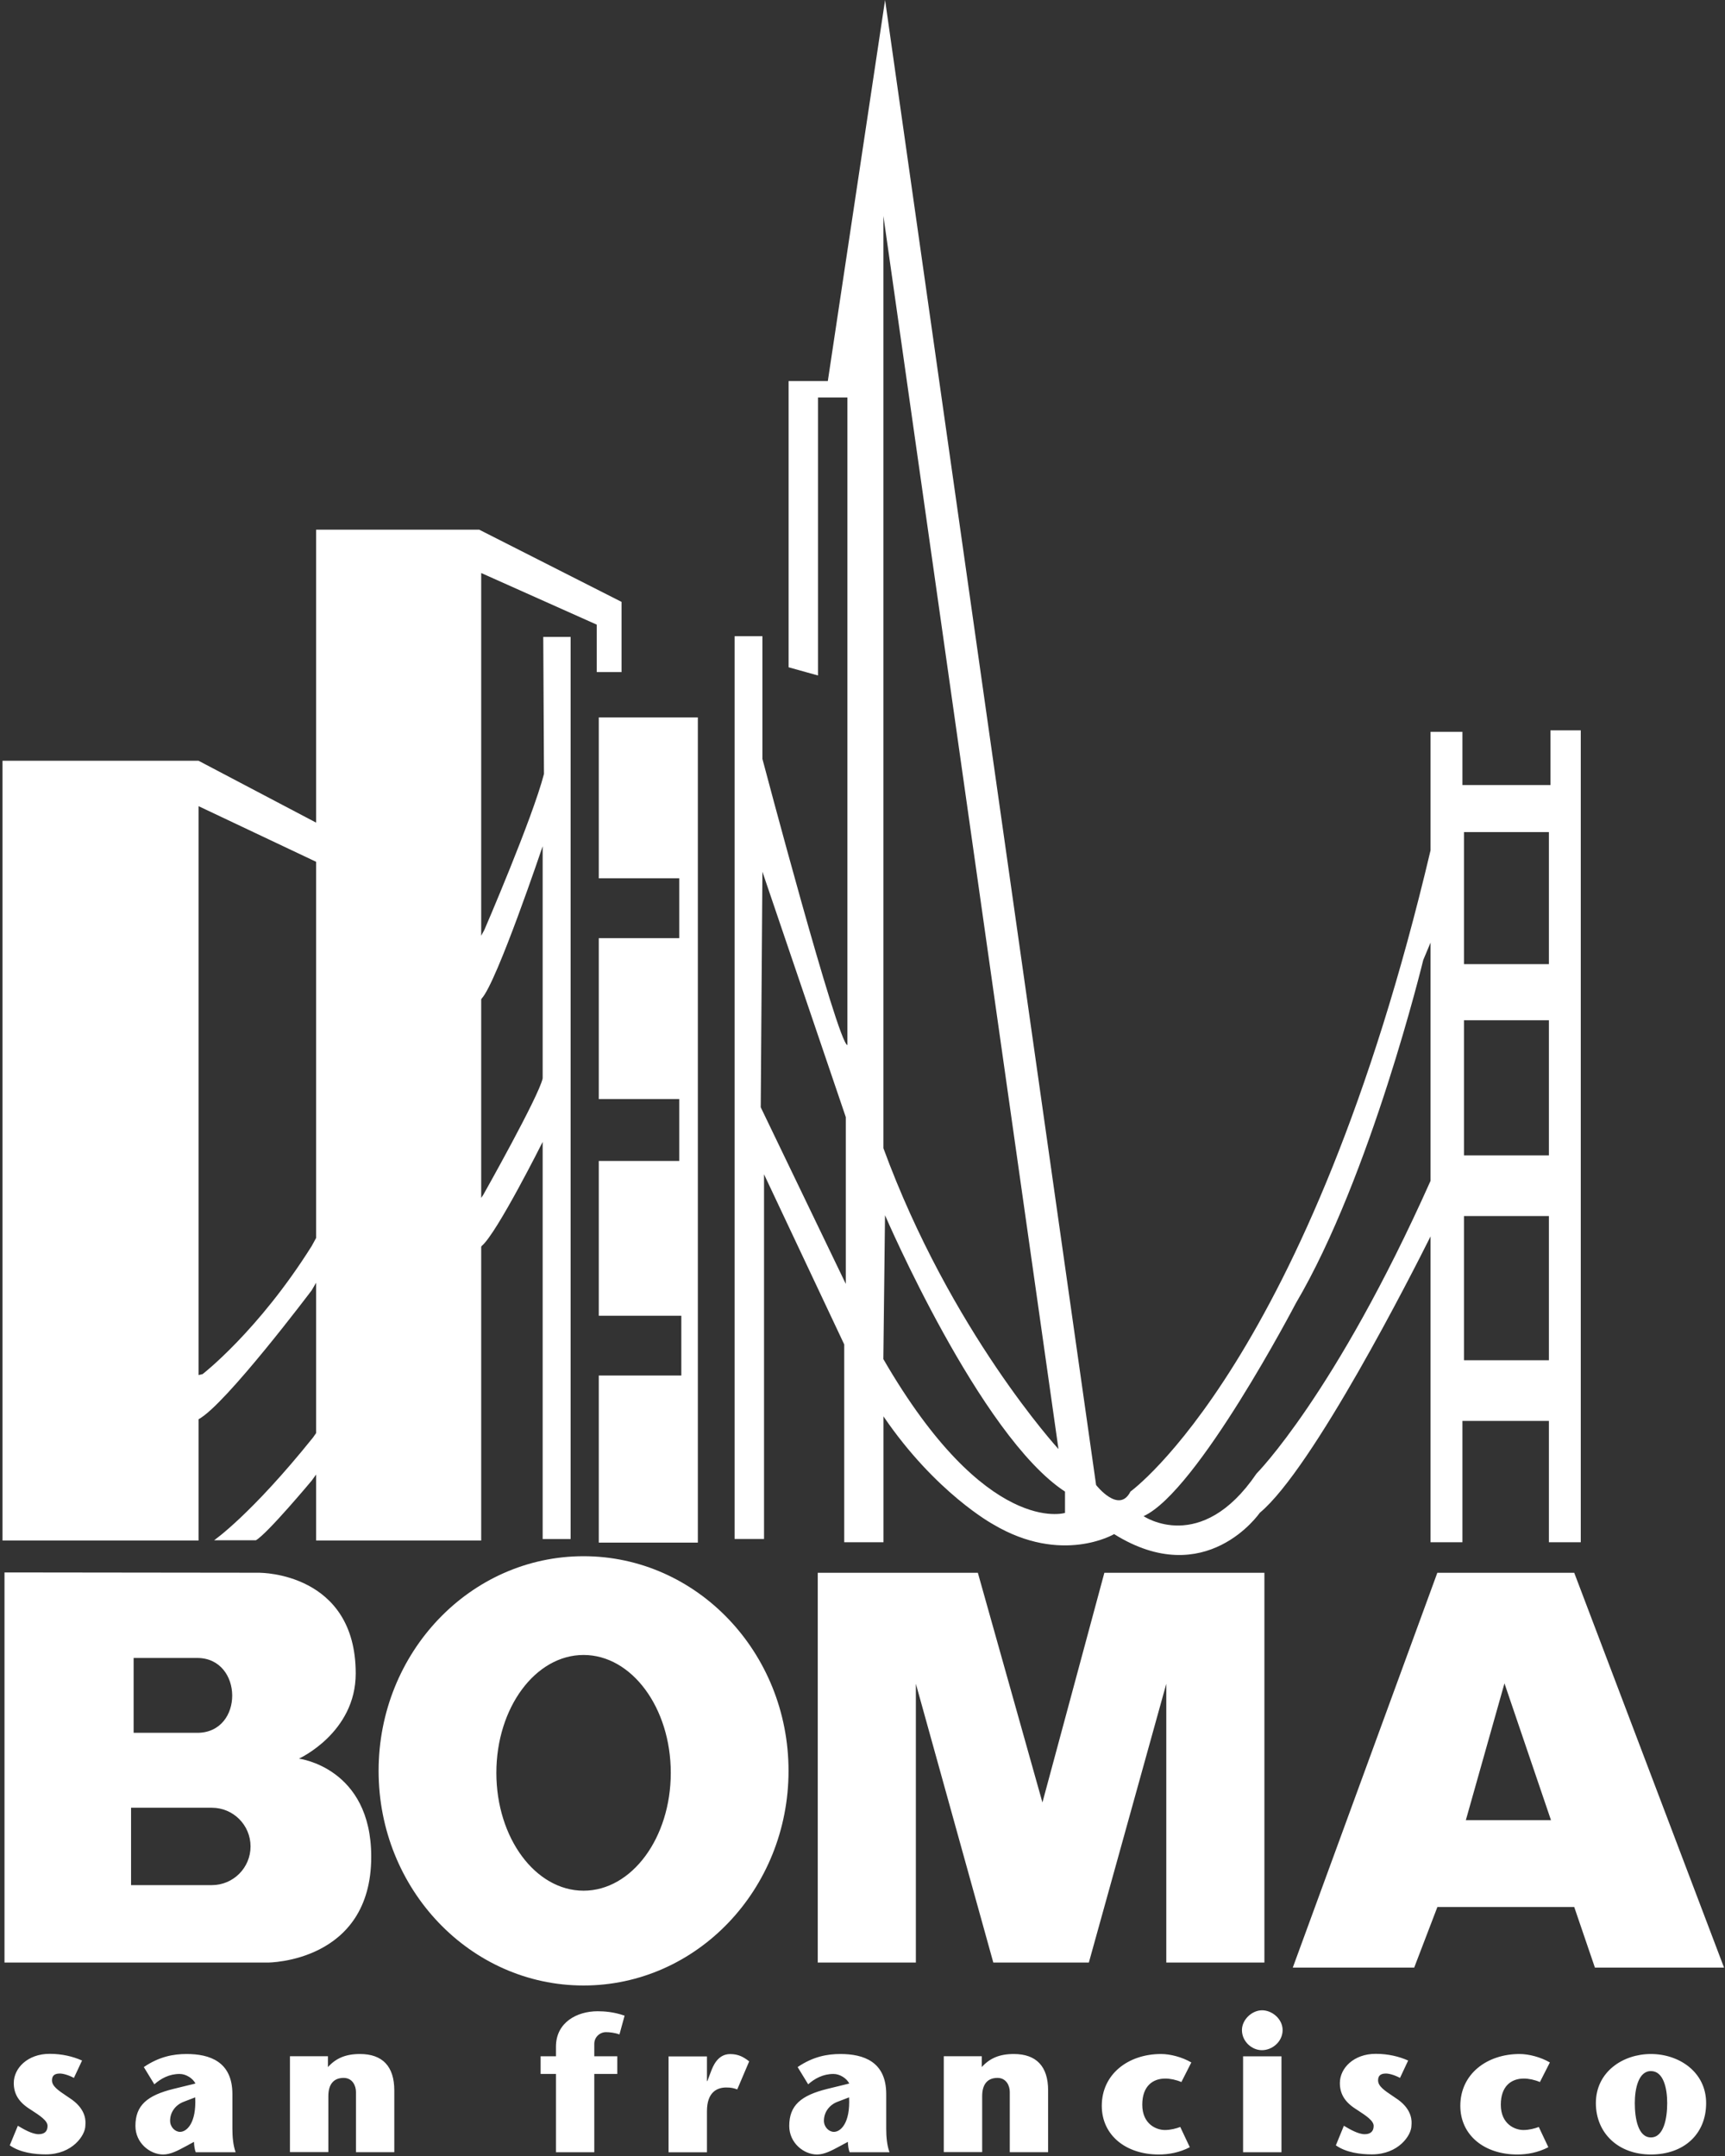 <svg width="288" height="360" viewBox="0 0 288 360" fill="none" xmlns="http://www.w3.org/2000/svg">
<rect x="0" y="0" width="288" height="360" fill="#333333" stroke="none"/>
<path fill-rule="evenodd" clip-rule="evenodd" d="M207.35 338.97C207.35 337.24 209.01 335.67 210.71 335.67C212.41 335.67 214.14 337.14 214.14 338.97C214.14 340.89 212.44 342.33 210.68 342.33C209.01 342.33 207.35 340.89 207.35 338.97ZM213.95 343.36V359.37H207.54V343.36H213.95ZM101.17 339.32C101.74 339.32 102.64 339.41 103.41 339.7L103.42 339.71L104.28 336.57C102.49 335.93 100.83 335.83 99.77 335.83C96.34 335.83 92.82 337.68 92.82 341.75V343.35H90.26V346.3H92.82V359.37H99.22V346.3H103.06V343.35H99.22V341.27C99.22 340.12 100.18 339.32 101.17 339.32ZM9.99 346.23C10.47 346.23 11.34 346.43 12.36 346.97L12.35 346.94L13.7 344.06C12.2 343.39 10.37 342.94 8.29 342.94C4.61 342.94 2.3 345.34 2.3 347.81C2.3 349.54 3.04 350.89 4.83 352.07C4.941 352.143 5.052 352.214 5.161 352.285L5.165 352.288L5.165 352.288L5.168 352.29L5.169 352.29L5.169 352.291C6.645 353.248 7.94 354.088 7.94 354.98C7.94 355.94 7.37 356.36 6.44 356.36C5.38 356.36 3.94 355.53 2.98 354.95L1.63 358.22C3.36 359.44 5.76 359.73 7.65 359.73C12.1 359.73 14.25 356.53 14.25 354.93C14.25 354.906 14.253 354.869 14.257 354.821C14.299 354.29 14.451 352.37 12.04 350.61C11.719 350.384 11.402 350.171 11.1 349.969L11.1 349.969L11.1 349.969C9.749 349.062 8.68 348.344 8.68 347.38C8.68 346.65 9.03 346.23 9.99 346.23ZM30.852 358.468C31.079 358.347 31.299 358.228 31.51 358.12H31.49L32.39 357.64C32.39 358.22 32.52 359.02 32.68 359.37H39.34C38.93 358.25 38.8 356.81 38.8 355.46V349.66C38.8 344.22 34.99 342.97 31.15 342.97C28.97 342.97 26.6 343.39 24.01 345.15L25.77 348.03C26.86 347.07 28.24 346.3 30 346.3C31.06 346.3 32.21 347.04 32.63 347.9L28.95 348.8C24.56 349.89 22.61 351.55 22.61 354.98C22.61 357.83 25.04 359.75 27.25 359.75C28.471 359.75 29.741 359.067 30.852 358.468ZM28.4 354.11C28.4 352.61 29.39 351.39 30.77 350.91H30.76L32.59 350.21C32.81 354.5 31.18 355.97 30.06 355.97C29.23 355.97 28.4 355.17 28.4 354.11ZM54.75 345.15C56.09 343.68 57.7 342.97 60.1 342.97C63.85 342.97 65.83 345.02 65.83 349.05V359.36H59.43V349.3C59.43 348.24 58.82 346.96 57.38 346.96C55.71 346.96 54.82 348.02 54.82 350V359.35H48.41V343.34H54.75V345.13V345.15ZM118.04 347.49H118.1L118.58 346.21C118.608 346.142 118.64 346.057 118.677 345.959C119.021 345.044 119.797 342.98 121.91 342.98C123.29 342.98 124.18 343.49 125.08 344.2L123.09 348.88C123.026 348.86 122.963 348.839 122.898 348.817C122.539 348.697 122.133 348.56 121.26 348.56C119.79 348.56 118.03 349.26 118.03 352.53V359.38H111.62V343.37H118.03V347.5L118.04 347.49ZM140.012 358.468L140.013 358.468L140.013 358.468C140.239 358.346 140.459 358.228 140.67 358.12H140.66L141.56 357.64C141.56 358.22 141.69 359.02 141.85 359.37H148.51C148.09 358.25 147.96 356.81 147.96 355.46V349.66C147.96 344.22 144.15 342.97 140.31 342.97C138.13 342.97 135.76 343.39 133.17 345.15L134.93 348.03C136.02 347.07 137.4 346.3 139.16 346.3C140.22 346.3 141.37 347.04 141.79 347.9L138.11 348.8C133.72 349.89 131.77 351.55 131.77 354.98C131.77 357.83 134.2 359.75 136.41 359.75C137.631 359.75 138.901 359.067 140.012 358.468ZM137.56 354.11C137.56 352.61 138.55 351.39 139.93 350.91L141.76 350.21C141.98 354.5 140.35 355.97 139.23 355.97C138.39 355.97 137.56 355.17 137.56 354.11ZM163.91 345.15C165.25 343.68 166.86 342.97 169.26 342.97C173.01 342.97 174.99 345.02 174.99 349.05V359.36H168.59V349.3C168.59 348.24 167.98 346.96 166.54 346.96C164.87 346.96 163.98 348.02 163.98 350V359.35H157.57V343.34H163.91V345.13V345.15ZM198.646 358.532L198.65 358.53V358.54L198.646 358.532ZM197.05 355.15L198.646 358.532C196.917 359.43 195.129 359.75 193.46 359.75C187.95 359.75 183.95 356.52 183.95 351.62C183.95 346.3 188.4 342.97 193.84 342.97C195.38 342.97 197.36 343.48 198.9 344.38L197.24 347.65C196.34 347.27 195.38 347.07 194.55 347.07C192.44 347.07 190.71 348.35 190.71 351.43C190.71 354.7 193.08 355.66 194.49 355.66C195.45 355.66 196.41 355.4 197.05 355.15ZM231.39 346.23C231.87 346.23 232.74 346.43 233.76 346.97L233.75 346.94L235.1 344.06C233.6 343.39 231.77 342.94 229.69 342.94C226.01 342.94 223.7 345.34 223.7 347.81C223.7 349.54 224.44 350.89 226.23 352.07C226.358 352.154 226.485 352.237 226.611 352.319L226.614 352.321C228.063 353.265 229.34 354.097 229.34 354.98C229.34 355.94 228.76 356.36 227.83 356.36C226.77 356.36 225.33 355.53 224.37 354.95L223.03 358.22C224.76 359.44 227.16 359.73 229.05 359.73C233.5 359.73 235.65 356.53 235.65 354.93C235.65 354.906 235.653 354.869 235.657 354.821C235.699 354.29 235.851 352.37 233.44 350.61C233.118 350.384 232.802 350.171 232.5 349.969C231.149 349.062 230.08 348.344 230.08 347.38C230.08 346.65 230.43 346.23 231.39 346.23ZM258.51 358.53L258.506 358.532L256.91 355.15C256.27 355.4 255.31 355.66 254.35 355.66C252.94 355.66 250.57 354.7 250.57 351.43C250.57 348.35 252.3 347.07 254.41 347.07C255.24 347.07 256.2 347.27 257.1 347.65L258.76 344.38C257.22 343.48 255.24 342.97 253.7 342.97C248.26 342.97 243.81 346.3 243.81 351.62C243.81 356.52 247.81 359.75 253.32 359.75C254.989 359.75 256.777 359.43 258.506 358.532L258.51 358.54V358.53ZM275.63 342.97C270.92 342.97 266.44 345.98 266.44 351.17C266.44 356.13 270.13 359.75 275.63 359.75C281.13 359.75 284.85 356.36 284.85 351.17C284.85 345.98 280.34 342.97 275.63 342.97ZM275.63 356.9C273.48 356.9 272.94 353.7 272.94 351.17C272.94 348.77 273.55 345.82 275.63 345.82C277.71 345.82 278.35 348.64 278.35 351.17C278.35 353.7 277.78 356.9 275.63 356.9Z" fill="white"/>
<path fill-rule="evenodd" clip-rule="evenodd" d="M63.21 295.69C63.21 275.9 78.53 259.85 97.43 259.85C116.33 259.85 131.65 275.9 131.65 295.69C131.65 315.48 116.33 331.53 97.43 331.53C78.53 331.53 63.21 315.48 63.21 295.69ZM82.87 296.02C82.87 306.89 89.39 315.7 97.43 315.7C105.47 315.7 111.99 306.89 111.99 296.02C111.99 285.15 105.47 276.34 97.43 276.34C89.39 276.34 82.87 285.15 82.87 296.02ZM59.39 279.43C59.39 262.57 43.43 262.62 43.43 262.62L43.42 262.61L0.75 262.56V327.7H44.73C44.73 327.7 61.98 327.7 61.98 310.03C61.98 295.13 49.91 293.65 49.91 293.65C49.91 293.65 59.39 289.34 59.39 279.43ZM22.31 289.34V276.84H32.93C40.64 276.84 40.79 289.34 32.93 289.34H22.31ZM21.88 314.77V301.85H35.37C38.94 301.85 41.83 304.74 41.83 308.31C41.83 311.88 38.94 314.77 35.37 314.77H21.88ZM181.79 327.7L194.72 281.15V327.7H211.1V262.62H184.38L174.04 300.97L163.26 262.62H136.53V327.7H152.91V281.15L165.84 327.7H181.79ZM262.83 262.62H239.98H239.97L215.84 328.54H236.11L239.98 318.43H262.83L266.28 328.54H287.84L262.83 262.62ZM258.95 303.93H244.73L251.18 281.08L258.95 303.93Z" fill="white"/>
<path fill-rule="evenodd" clip-rule="evenodd" d="M127.29 106.23H122.65V256.97H127.56V196.08L140.95 224.49V257.52H147.5V236.5C156.24 249.33 165.8 254.52 165.8 254.52C177.27 261.34 186.01 256.16 186.01 256.16C201.32 265.72 210.32 252.61 210.32 252.61C219.238 245.186 235.789 212.552 238.84 206.446V257.52H244.16V237.26H258.6V257.52H263.92V121.95H258.86V131.08H244.16V122.2H238.84V141.983C218.633 227.569 188.74 249.05 188.74 249.05C186.82 252.88 183 247.96 183 247.96L147.77 0L138.21 63.63H131.66V111.42L136.57 112.79V66.37H141.48V174.51C139.85 174.23 127.29 126.72 127.29 126.72V106.23ZM238.84 157.388L237.62 160.3C237.62 160.3 228.89 196.35 216.33 217.65C216.33 217.65 199.94 249.05 190.93 253.16C190.93 253.16 200.5 259.7 209.78 246.06C209.78 246.06 222.892 232.879 238.84 197.169V157.388ZM141.21 214.38L127.01 184.89L127.29 145.56L141.21 186.53V214.38ZM177.81 252.62C177.81 252.62 164.71 256.71 147.49 226.95H147.48L147.76 202.91C147.76 202.91 163.61 239.78 177.81 249.06V252.62ZM147.49 191.72V36.06L176.72 241.96C176.72 241.96 158.7 222.29 147.49 191.72ZM0.42 127.03V257.23H33.15V236.977C37.592 234.642 52.04 215.45 52.04 215.45L52.78 214.18V239.289L52.26 240.03C41.88 252.96 35.74 257.19 35.74 257.19H42.72C44.62 256.12 52.04 247.23 52.04 247.23L52.78 246.208V257.23H80.34V208.164L80.43 208.04C82.97 205.92 90.6 190.67 90.6 190.67V256.98H95.27V106.35H90.7L90.82 129.23C88.91 136.64 80.86 155.29 80.86 155.29L80.34 156.242V95.68L99.63 104.3V112.22H103.77V100.5L80 88.44H52.78V137.36L33.15 127.03H0.42ZM33.83 229.44L33.15 229.6V134.61L52.78 143.9V206.703L52.05 208.04C43.15 222.23 33.83 229.44 33.83 229.44ZM80.34 200.012V166.874L80.43 166.72C82.97 163.97 90.6 141.3 90.6 141.3V180.07C89.97 183.04 80.65 199.57 80.65 199.57L80.34 200.012ZM99.97 119.79H116.51V257.58H99.97V229.68H113.75V219.7H99.97V193.85H113.41V183.52H99.97V156.65H113.41V146.66H99.97V119.79ZM244.42 227.13H258.6V203.05H244.42V227.13ZM244.42 192.92H258.6V170.36H244.42V192.92ZM244.42 160.99H258.6V138.94H244.42V160.99Z" fill="white"/>
</svg>
